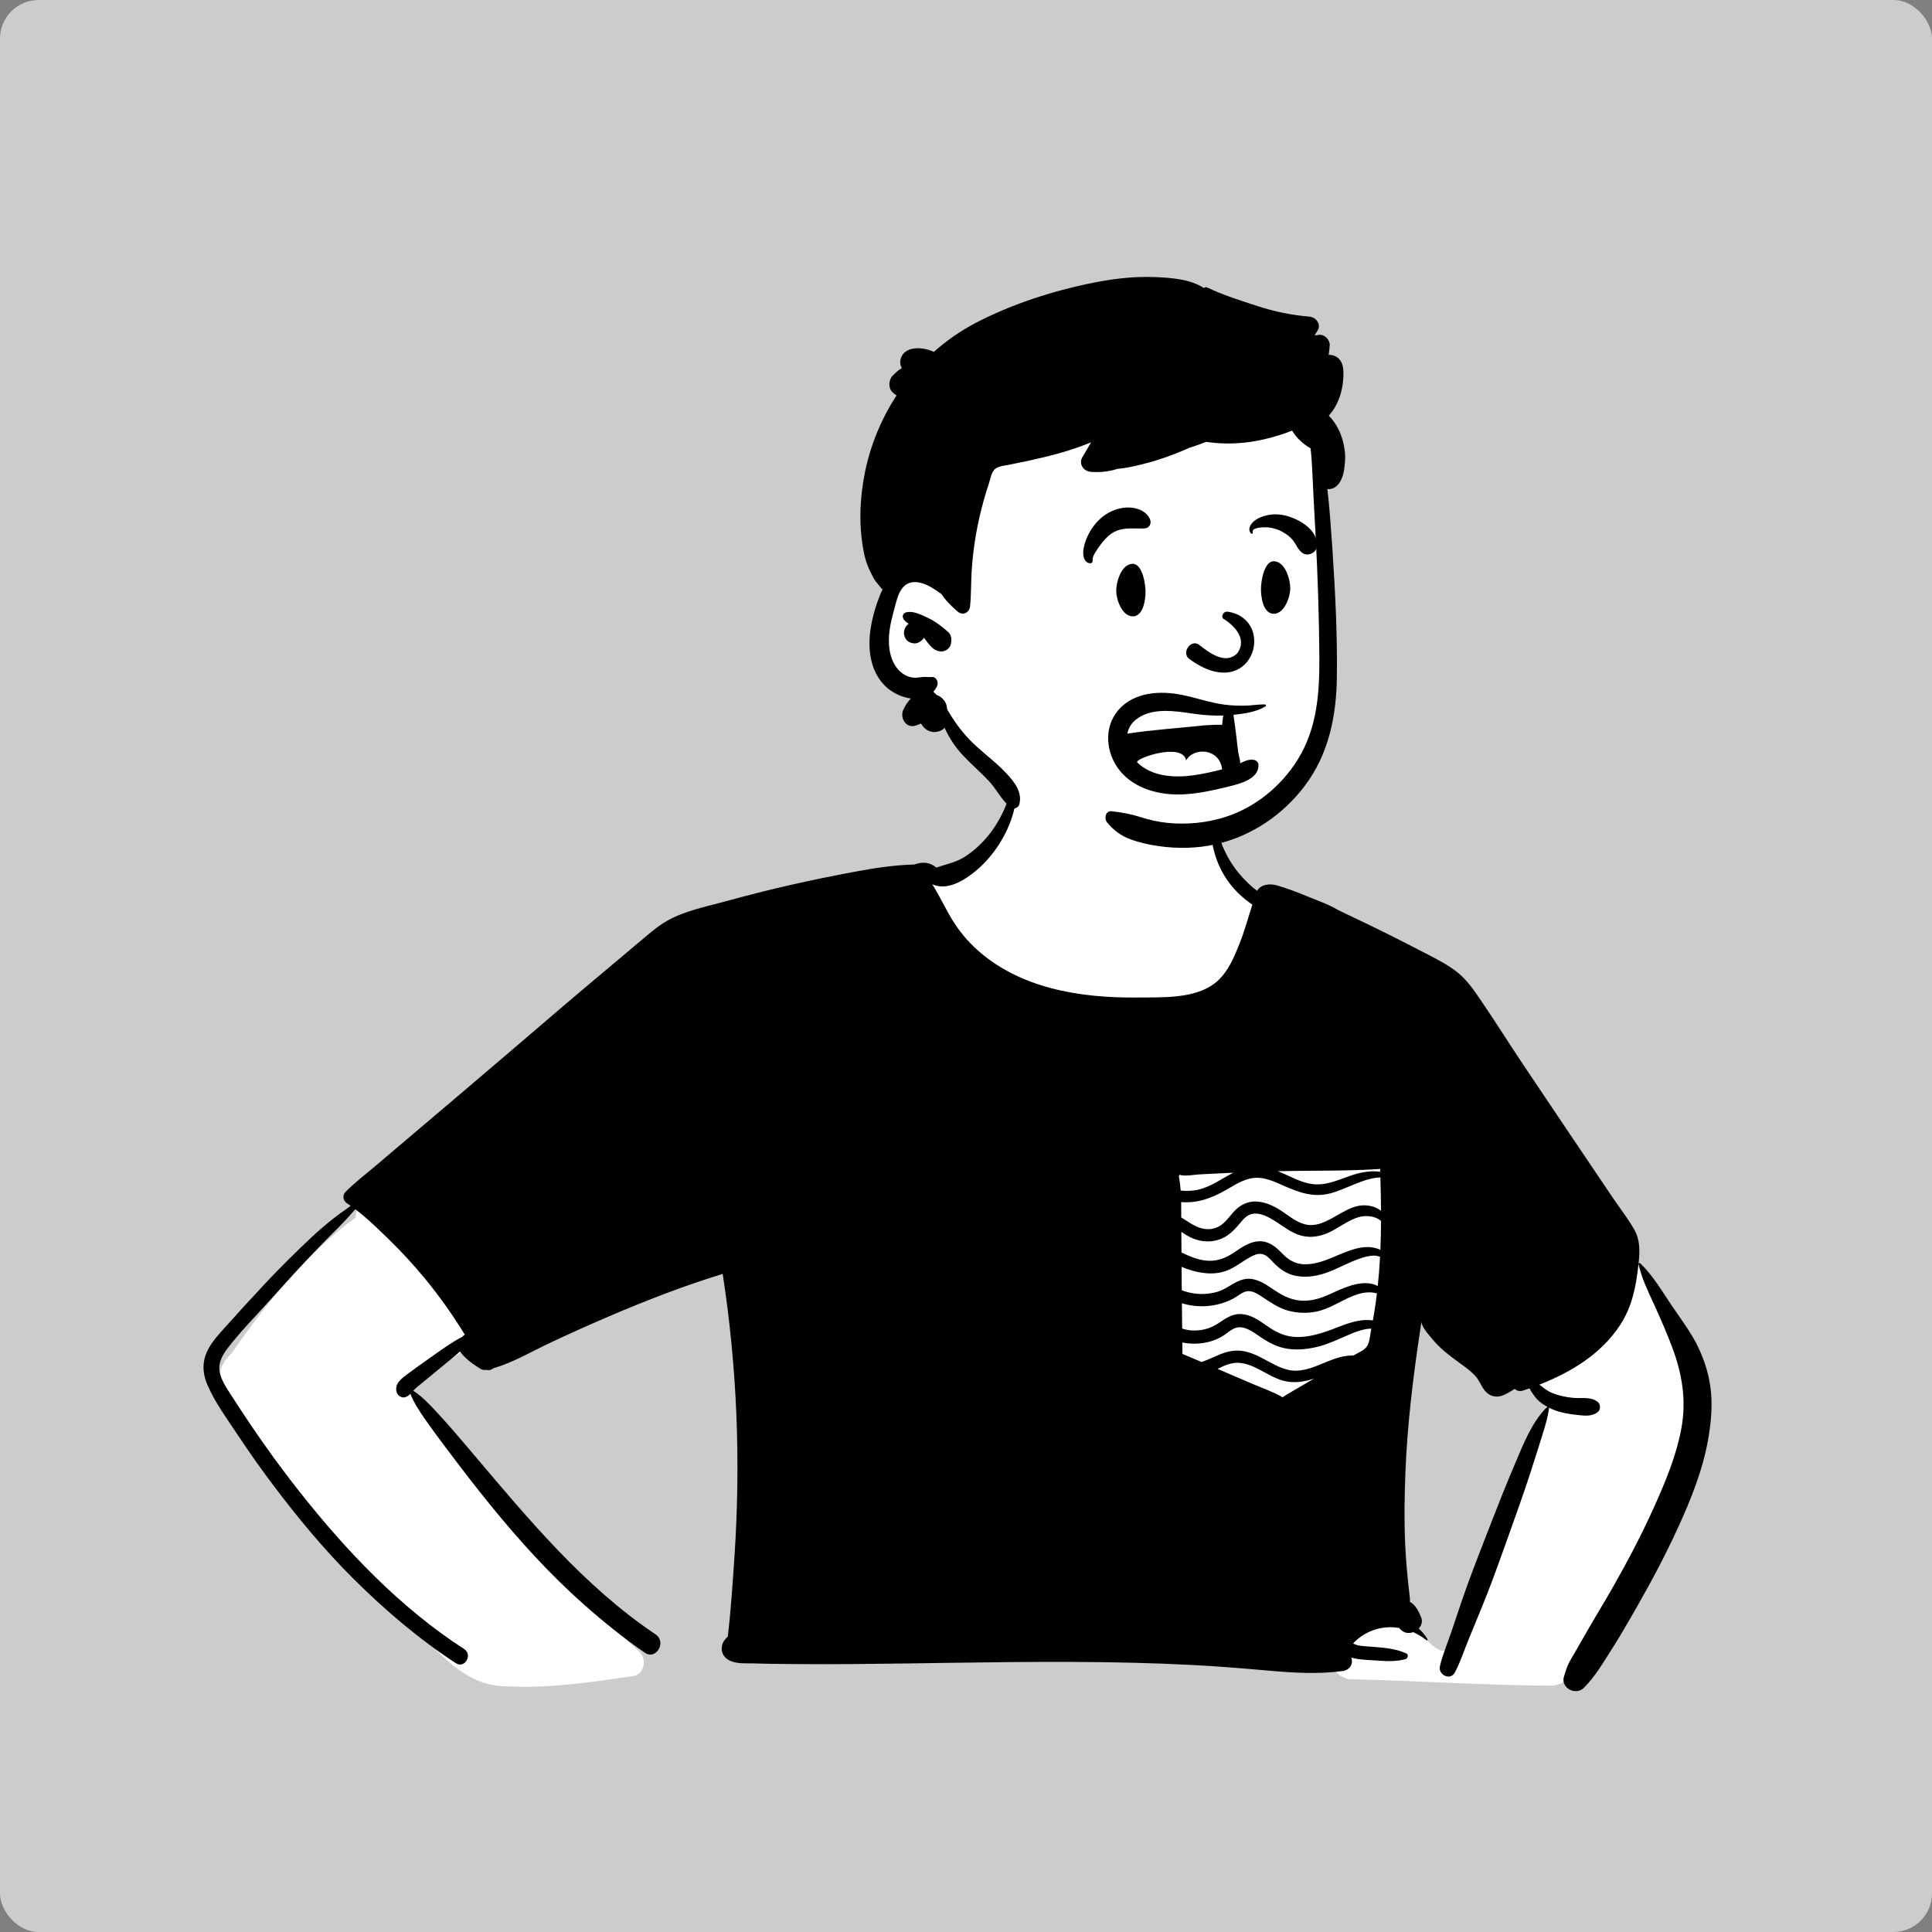 <?xml version="1.0" standalone="no"?>
<svg viewBox="-395 -150 1500 1500" xmlns="http://www.w3.org/2000/svg" style="width: 585px; height: 585px; justify-content: center; align-self: center; transform: scale(1, 1);"><rect x="-395" y="-150" width="1500" height="1500" fill="#808080" stroke="none"/><rect x="-395" y="-150" width="100%" height="100%" fill="#cccccc" rx="30"></rect><g transform="rotate(0 348.421 614.001)"><g transform="translate(0 459)"><path d="M775.898 68.669C760.379 7.49 686.815 -3.146 633.159 0.696C616.289 5.139 615.152 15.977 613.771 29.147C613.296 33.675 612.793 38.479 611.611 43.394C606.99 62.603 592.008 83.504 562.905 101.07C563.776 99.044 536.193 102.393 535.209 115.513C488.786 133.715 437.665 134.573 392.365 156.383C348.063 179.097 310.074 212.153 269.202 240.28L110.794 354.916C106.996 357.665 105.078 362.026 105.219 366.175C67.315 394.016 37.062 431.092 10.33 469.537L8.629 471.992C3.645 476.016 -1.542 484.474 0.429 490.376C1.509 510.007 16.276 525.544 27.401 540.747L28.146 541.772C63.892 590.33 103.137 636.296 145.296 679.388C166.408 699.191 185.018 726.529 215.901 729.888C247.61 732.377 279.675 728.252 311.141 723.669L320.887 722.239C329.067 720.871 331.382 709.123 325.73 703.869C259.354 642.286 199.515 573.312 148.385 498.559C148.907 498.186 149.485 497.769 149.998 497.398L151.306 496.446C158.396 491.39 171.217 482.087 178.834 476.629L182.374 474.101C189.088 469.335 196.678 464.84 201.792 458.32C223.742 424.846 169.874 375.032 141.541 361.985C214.758 309.422 287.197 255.743 360.676 203.555C378.695 190.917 397.499 178.829 418.236 171.169C456.471 157.102 498.067 154.155 536.279 140.238C554.417 266.455 907.254 244.699 806.126 115.263C790.194 100.703 780.711 90.932 775.898 68.669ZM914.779 320.144C914.053 315.54 907.996 310.788 903.28 311.376C846.677 318.456 789.395 318.748 732.723 312.249C724.595 311.316 719.649 320.604 721.203 327.391L728.252 358.163L728.473 359.148C730.288 367.397 731.444 376.651 734.581 384.652C733.69 392.63 731.782 400.922 729.852 409.308C724.602 432.131 719.19 455.654 733.653 475.465C764.568 506.775 816.832 523.336 858.857 506.59C871.957 501.009 883.368 491.829 890.911 479.649C898.303 467.714 901.615 453.829 904.578 440.213L906.057 433.377C914.093 396.043 920.795 358.31 914.779 320.144ZM1024.89 412.266C1073.87 338.565 1120.56 420.109 1140.95 469.256C1163.72 532.805 1120.43 610.17 1088.4 667.419C1086.53 670.761 1084.7 674.034 1082.92 677.231C1071.05 693.333 1055.43 727.297 1034.51 729.759C981.787 729.544 928.994 725.832 876.242 724.726C842.18 716.276 889.97 665.089 922.982 683.785C932.984 687.527 937.981 698.883 947.734 702.526C950.965 703.215 951.461 701.968 952.611 699.076C952.726 698.787 952.847 698.482 952.978 698.161L953.183 697.666C955.76 691.543 958.259 685.386 960.797 679.247C982.274 626.357 1004.98 573.934 1027.56 521.533C1032.38 510.156 1025.61 500.783 1016.82 494.011C1014.98 492.5 1011.5 490.394 1007.95 488.251C998.481 482.539 988.584 476.565 1008.42 480.895C997.914 456.522 1010.53 431.783 1024.89 412.266Z" transform="translate(-224 -30)" fill="#FFFFFF" fill-rule="evenodd" stroke="none"></path><path d="M630.857 0.303C630.797 -0.116 630.137 -0.086 630.047 0.303C626.227 16.914 620.537 32.814 609.667 46.274C604.407 52.774 598.157 58.675 591.097 63.164C584.027 67.664 576.557 68.934 568.987 71.594C567.537 70.394 565.907 69.444 564.347 68.794C560.567 67.234 555.747 67.744 551.907 69.204C536.427 69.564 520.887 71.984 505.707 74.803C488.817 77.934 471.997 81.394 455.247 85.194C438.517 88.994 421.877 93.255 405.327 97.784L404.345 98.051C389.59 102.037 373.489 105.291 360.097 112.814C354.405 116.011 349.294 120.157 344.288 124.349L334.52 132.55L314.546 149.359C303.305 158.809 292.034 168.232 280.867 177.774C254.087 200.664 227.367 223.614 200.497 246.404C185.537 259.094 170.577 271.784 155.617 284.464C148.267 290.704 140.917 296.944 133.567 303.175C125.747 309.803 117.437 316.133 110.227 323.414C107.587 326.074 108.347 330.264 111.357 332.224C112.347 332.864 113.317 333.524 114.287 334.214C103.507 341.633 93.427 349.644 83.757 358.734C71.447 370.284 59.387 382.184 47.857 394.524C36.367 406.824 24.977 419.244 13.787 431.814L13.33 432.329C8.462 437.828 3.783 443.674 1.417 450.714C-1.163 458.374 -0.003 466.244 3.147 473.514C9.157 487.335 18.747 500.224 27.037 512.755C35.587 525.664 44.507 538.294 53.817 550.664C72.917 576.014 93.297 600.714 115.787 623.144C140.287 647.585 166.917 670.344 195.907 689.294C202.797 693.794 209.227 682.734 202.347 678.284C152.707 646.184 111.107 602.425 74.637 556.255C56.427 533.204 39.427 509.114 23.557 484.394L23.171 483.795C19.284 477.794 14.774 471.632 12.877 464.684C10.911 457.476 13.923 451.197 18.153 445.523L18.637 444.883C28.327 432.244 39.747 420.633 50.407 408.803L55.524 403.128C65.76 391.776 76.028 380.441 86.657 369.444C93.057 362.835 99.487 356.224 106.007 349.744C109.319 346.448 112.452 342.966 115.554 339.458L117.877 336.824C125.298 342.437 132.25 348.987 138.937 355.444L143.357 359.724C153.197 369.264 162.497 379.335 171.257 389.883C182.907 403.904 193.347 418.744 202.867 434.184C202.487 434.474 202.117 434.764 201.737 435.064C201.407 435.324 201.117 435.624 200.877 435.944C192.906 440.044 185.552 445.369 178.237 450.557L176.147 452.034C170.297 456.144 164.457 460.274 158.727 464.553C158.521 464.707 158.314 464.862 158.105 465.019C153.516 468.445 148.28 472.355 149.887 478.734C150.577 481.484 154.037 483.794 156.857 482.694C158.507 482.053 159.637 481.204 160.637 480.194C163.239 486.898 167.53 493.439 171.565 499.261L172.527 500.644C177.127 507.244 181.932 513.697 186.762 520.13L190.387 524.954C201.067 539.175 211.967 553.303 223.197 567.094C245.387 594.344 269.087 620.494 295.427 643.803C310.457 657.114 326.107 669.764 342.647 681.154C351.387 687.184 359.777 672.814 350.977 666.914C295.299 629.589 251.853 576.964 208.846 526.18L202.765 519.009C196.482 511.616 190.148 504.251 183.587 497.114C177.477 490.464 170.657 482.814 162.867 477.774C162.904 477.727 162.944 477.68 162.986 477.633L163.247 477.344C165.047 475.374 167.297 473.744 169.337 472.034C174.477 467.734 179.657 463.474 184.857 459.234C189.647 455.335 194.517 451.484 199.047 447.284C202.777 452.284 208.077 456.374 213.347 459.694L213.857 460.018C214.197 460.231 214.537 460.438 214.877 460.644C216.557 461.654 218.267 461.874 219.807 461.514L219.817 461.514L220.036 461.59C221.723 462.126 223.626 461.552 224.987 460.344C239.957 456.024 254.027 447.714 268.037 441.064C283.387 433.784 298.917 426.844 314.527 420.154C343.387 407.784 373.007 396.255 403.087 387.064C414.297 459.604 417.137 532.505 412.277 605.784C410.877 626.724 409.507 647.675 407.067 668.524C405.877 669.724 404.737 670.954 403.907 672.335C401.037 677.124 402.097 683.064 406.857 686.303C411.469 689.445 418.01 689.437 423.84 689.43C425.305 689.428 426.724 689.426 428.057 689.474L431.4 689.585C436.973 689.749 442.555 689.816 448.134 689.871L461.335 689.994C489.538 690.21 517.747 689.9 545.95 689.502L581.316 688.99C643.898 688.097 706.521 687.466 769.047 690.755C788.377 691.764 807.647 693.374 826.927 695.074C846.017 696.755 865.207 697.954 884.277 695.414C890.627 694.564 892.697 689.133 891.177 684.974C897.527 686.774 904.517 686.744 911.027 687.244L912.53 687.356C919.532 687.855 926.358 688 933.237 686.133C935.107 685.624 935.797 682.574 933.817 681.684C924.397 677.444 914.297 677.164 904.167 676.324L901.53 676.108C899.77 675.956 898.01 675.767 896.277 675.414C896.02 675.363 895.345 675.119 894.522 674.807L892.537 674.044C892.827 673.694 893.117 673.335 893.397 673.053C895.027 671.434 896.737 669.944 898.627 668.624C907.727 662.294 918.237 660.264 928.347 661.925C929.617 663.654 931.377 665.014 933.417 665.574C935.297 666.094 937.337 665.904 939.207 665.194C942.767 666.784 946.177 668.854 949.347 671.374C949.847 671.774 950.687 671.274 950.297 670.633C948.367 667.474 946.067 664.714 943.487 662.364C945.647 660.074 946.687 656.904 945.347 653.644C943.587 649.364 941.057 643.883 936.657 641.714C936.777 640.449 936.673 639.115 936.514 637.736L936.387 636.694C935.837 632.194 935.367 627.684 934.917 623.164C934.007 614.144 933.347 605.104 932.947 596.053C932.137 577.934 932.447 559.803 933.137 541.694C934.547 504.974 938.957 468.414 944.417 432.104C944.807 429.524 945.197 426.934 945.577 424.354C945.617 425.085 945.827 425.835 946.167 426.633C947.907 430.764 951.737 434.844 954.597 438.284C960.284 445.095 967.132 450.305 974.196 455.462L978.048 458.264C981.316 460.648 984.514 463.145 987.277 466.104C990.087 469.114 991.407 472.744 993.627 476.104C996.097 479.864 999.727 482.414 1004.35 482.294C1008.01 482.196 1011.58 480.272 1014.9 478.245L1018.01 476.324C1019.64 477.814 1021.95 478.494 1024.74 477.553C1026.34 477.014 1027.94 476.464 1029.54 475.894C1030.77 478.784 1034.59 483.61 1035.51 484.589L1035.63 484.704C1037.97 486.914 1040.63 488.784 1043.47 490.324C1043.26 490.344 1043.05 490.425 1042.9 490.585C1031.33 502.216 1024.76 519.093 1018.4 534.102L1017.73 535.675C1011.6 550.024 1005.87 564.548 1000.2 579.085L994.427 593.922C988.6 608.889 982.802 623.87 977.567 639.053C974.557 647.794 971.657 656.564 968.697 665.324C965.787 673.954 961.977 682.755 959.957 691.624C958.417 698.383 968.017 703.094 971.537 696.514C975.817 688.524 978.687 679.464 982.137 671.074C985.667 662.484 989.207 653.883 992.727 645.284C998.423 631.349 1003.58 617.197 1008.67 603.026L1013.62 589.212C1019.36 573.204 1025.08 557.176 1030.34 540.994C1033.1 532.494 1035.78 523.994 1038.44 515.474L1039.74 511.302C1041.81 504.718 1043.76 498.204 1044.66 491.314C1044.68 491.175 1044.66 491.044 1044.62 490.934C1045.87 491.564 1047.16 492.133 1048.46 492.644C1053.73 494.704 1059.26 495.744 1064.87 496.364L1065.23 496.404C1065.71 496.459 1066.2 496.516 1066.69 496.574C1072.29 497.235 1078.08 497.919 1082.65 494.194C1084.78 492.464 1084.72 488.303 1082.65 486.574C1078.84 483.378 1073.93 483.408 1069.06 483.437C1067.33 483.448 1065.61 483.458 1063.94 483.324C1057.97 482.835 1052.08 481.614 1046.56 479.255C1042.97 477.714 1040.14 475.294 1037.13 473.053C1061.78 463.374 1085.08 449.314 1099.87 426.734C1109.26 412.373 1112.33 396.288 1114.11 379.541L1114.29 377.864C1115.22 368.734 1115.35 360.335 1110.58 352.154C1105.6 343.594 1099.34 335.585 1093.79 327.374C1070.84 293.454 1048.02 259.454 1025.2 225.454C1013.9 208.604 1003.13 191.364 991.697 174.604C986.697 167.274 981.377 159.454 974.527 153.734C967.797 148.114 960.127 144.044 952.387 140.014L948.43 137.961C929.958 128.39 911.402 119.002 892.567 110.154C888.787 108.374 884.767 106.364 880.577 104.364C873.677 100.194 865.347 97.384 857.977 94.324L856.488 93.709C849.03 90.644 841.401 87.743 833.667 85.484C827.897 83.794 821.007 84.484 818.037 89.614C812.997 85.934 808.587 81.553 804.517 76.784C799.587 71.024 795.477 64.444 792.367 57.524C790.757 53.954 789.537 50.204 788.457 46.434C787.527 43.194 787.237 39.774 785.727 36.744C785.387 36.064 784.187 36.014 783.867 36.744C781.066 43.08 782.815 51.951 784.555 58.658L784.887 59.914C787.137 68.324 791.037 76.204 796.197 83.204C801.147 89.925 807.447 95.675 814.317 100.384C811.027 110.484 808.317 120.734 804.357 130.664C800.327 140.794 795.867 151.585 787.767 159.175C773.757 172.309 750.71 172.376 731.85 172.43C730.418 172.434 729.009 172.438 727.631 172.448L724.491 172.477C680.039 172.835 632.706 165.357 598.997 133.894C590.567 126.024 583.897 117.034 578.297 106.984C575.167 101.364 572.287 95.594 569.077 90.024C567.997 88.154 566.937 86.284 565.787 84.505C566.067 84.664 566.367 84.803 566.687 84.925C576.895 88.912 588.007 82.975 596.23 76.827L596.857 76.354C604.907 70.214 611.737 62.574 617.277 54.114C627.427 38.624 633.657 18.925 630.857 0.303ZM862.481 306.961C879.511 306.847 896.558 306.732 913.517 305.564C913.547 306.294 913.567 307.014 913.587 307.744C905.857 306.624 897.507 308.344 890.257 310.904C882.657 313.585 874.997 316.904 866.867 317.494C859.277 318.044 852.377 315.494 845.597 312.374L842.73 311.059C839.859 309.748 836.98 308.46 834.077 307.335C834.197 307.335 834.317 307.324 834.437 307.324L837.474 307.253C845.797 307.073 854.137 307.017 862.481 306.961ZM799.497 308.534C797.627 308.604 795.757 308.684 793.887 308.764C786.967 309.064 780.047 309.404 773.127 309.794C771.788 309.867 770.363 310.034 768.902 310.205C765.137 310.646 761.133 311.116 757.747 310.064C757.627 310.544 757.467 311.005 757.257 311.454C757.967 314.994 758.407 318.654 758.677 322.354C763.017 322.824 767.427 322.664 771.707 321.774C781.977 319.644 790.317 313.164 799.497 308.534ZM874.797 324.534C887.467 321.244 900.447 312.614 913.717 312.154C913.977 320.794 914.167 329.434 914.217 338.053C909.687 334.434 903.067 333.104 897.067 334.154C891.351 335.149 885.85 338.302 880.34 341.46C872.067 346.201 863.773 350.955 854.697 348.434C847.957 346.553 842.387 341.704 836.627 337.954C830.867 334.204 824.277 331.133 817.307 330.854C810.827 330.585 805.047 333.394 800.617 338.014C795.797 343.044 792.497 349.154 785.477 351.434C778.211 353.785 771.93 351.281 765.836 347.471L765.147 347.034C763.227 345.794 761.207 344.434 759.107 343.234C759.104 342.116 759.105 340.991 759.105 339.857L759.105 339.848C759.106 337.022 759.107 334.165 759.057 331.303C771.839 332.367 782.987 328.1 793.935 321.867L795.087 321.204C801.097 317.704 807.277 313.835 814.267 312.694C821.437 311.534 828.387 314.085 834.857 316.925L836.484 317.642C849.092 323.2 860.644 328.207 874.797 324.534ZM827.757 343.574C823.987 341.585 819.397 339.734 815.037 340.314C810.877 340.863 808.105 343.685 805.543 346.701L804.156 348.353C799.573 353.774 795.062 358.333 787.997 360.564C780.677 362.864 772.917 361.964 766.107 358.594C763.687 357.394 761.437 355.904 759.177 354.434L759.297 370.383C763.817 372.633 768.417 374.664 773.467 375.894C782.787 378.164 790.707 376.484 798.677 371.344L799.514 370.799C805.517 366.857 811.672 362.164 819.087 361.724C826.323 361.291 831.754 365.303 836.519 370.213L837.077 370.794C843.087 377.133 849.157 380.224 858.097 379.494C866.764 378.786 874.876 374.959 882.816 371.662L883.537 371.364C890.797 368.383 899.167 365.314 907.137 366.454C909.047 366.724 911.517 367.314 913.717 368.344C914.037 360.883 914.187 353.414 914.217 345.934C909.687 342.005 902.637 341.354 896.967 342.964C888.087 345.484 880.817 351.984 872.337 355.514C864.817 358.644 856.977 359.344 849.307 356.383C841.387 353.324 835.177 347.494 827.757 343.574ZM812.507 374.074C815.287 372.524 818.517 371.014 821.787 371.644C825.171 372.301 827.615 374.975 829.9 377.406L830.657 378.204C835.867 383.604 841.527 387.544 849.067 388.755C857.207 390.064 865.657 388.544 873.287 385.624C881.337 382.553 888.907 378.274 897.037 375.404C900.757 374.094 904.947 372.835 908.937 372.854C910.607 372.864 912.057 373.244 913.457 373.764C913.067 381.335 912.487 388.894 911.687 396.454C901.513 391.127 888.283 396.456 878.091 401.138L876.217 402.005C868.167 405.744 860.337 408.564 851.327 407.734C842.806 406.95 836.201 402.934 829.39 398.313L827.597 397.089C821.639 393.051 814.67 389.498 807.277 391.324C800.047 393.104 794.517 398.803 787.307 400.914C780.237 402.984 772.627 403.204 765.447 401.564C763.427 401.094 761.447 400.505 759.517 399.774C759.467 393.704 759.417 387.633 759.377 381.564C769.637 385.914 780.937 388.204 791.267 385.544C799.297 383.474 805.417 378.005 812.507 374.074ZM1114.2 379.624C1114.03 378.865 1114.94 378.284 1115.53 378.855C1125.5 388.464 1132.54 400.744 1140.27 412.124C1147.63 422.964 1155.64 433.384 1161.13 445.345C1166.23 456.464 1169.52 467.744 1170.5 479.964C1171.48 492.095 1170.21 504.255 1168.07 516.204C1163.86 539.744 1154.86 562.034 1144.98 583.685C1135.37 604.732 1124.52 625.18 1113.06 645.256L1108.95 652.424C1103.94 661.15 1098.87 669.861 1093.45 678.315C1086.7 688.835 1080.54 699.695 1071.64 708.475C1065.32 714.725 1053.41 708.475 1056.29 699.544C1057.54 695.655 1058.52 691.994 1060.46 688.384C1061.93 685.634 1063.59 682.964 1065.15 680.255C1068.27 674.835 1071.36 669.395 1074.48 663.975C1081.03 652.585 1087.93 641.405 1094.42 629.975C1105.68 610.155 1116.31 589.964 1125.71 569.185L1126.81 566.732C1135.46 547.49 1143.66 527.559 1147.46 506.744C1151.46 484.815 1147.88 464.145 1140.09 443.534C1136.06 432.874 1131.53 422.454 1126.82 412.074L1125.91 410.091C1121.36 400.184 1116.54 390.33 1114.2 379.624ZM821.749 404.753L820.544 403.977C817.366 401.949 813.721 399.848 809.827 400.594C806.347 401.264 803.357 404.034 800.327 405.744C793.677 409.494 786.217 411.544 778.607 412.064C772.277 412.494 765.707 411.724 759.617 409.844L759.827 429.505C762.057 430.214 764.367 430.724 766.797 430.904C774.177 431.454 781.377 429.684 787.567 425.614L790.698 423.535C796.057 420.014 801.085 417.22 808.177 418.505C815.197 419.784 821.087 424.284 826.827 428.204L827.768 428.836C834.36 433.188 841.042 435.997 849.127 436.064C857.857 436.133 866.487 433.704 874.617 430.714C882.687 427.755 890.357 424.204 898.987 423.114C901.627 422.784 904.847 422.684 907.877 423.204C908.277 420.974 908.657 418.755 909.017 416.524C909.797 411.734 910.467 406.954 911.047 402.164C900.929 399.441 891.322 404.34 881.865 409.162C877.013 411.636 872.199 414.09 867.377 415.484C859.127 417.864 850.147 417.835 841.897 415.534C834.263 413.404 828.262 408.982 821.749 404.753ZM819.419 435.241L820.497 435.974C827.147 440.434 833.817 444.053 841.847 445.214C850.077 446.404 858.427 445.383 866.417 443.234C874.577 441.044 882.157 437.294 889.907 434.005C894.007 432.264 898.147 430.704 902.547 429.894C903.947 429.633 905.327 429.564 906.687 429.564C906.617 429.954 906.537 430.354 906.457 430.744C905.687 434.644 905.487 440.204 903.137 443.524C900.977 446.585 896.337 448.324 893.237 450.144L892.877 450.354L892.066 450.36C889.632 450.402 887.183 450.676 884.807 451.144C879.67 452.146 874.616 454.237 869.548 456.333C860.398 460.119 851.201 463.923 841.387 461.374C828.947 458.154 819.117 448.484 806.107 446.814C799.197 445.925 792.887 447.803 786.637 450.614L784.447 451.595C781.201 453.04 778.114 454.358 774.907 455.454C769.967 453.335 765.027 451.234 760.057 449.184L759.957 440.303C766.527 441.664 773.527 441.454 779.637 440.044C783.317 439.194 786.947 437.784 790.247 435.944C793.527 434.124 796.257 431.394 799.587 429.704C806.373 426.261 813.045 430.854 818.718 434.759C818.953 434.921 819.187 435.082 819.419 435.241ZM804.057 456.094C798.057 455.675 792.657 458.154 787.297 460.794C790.317 462.104 793.337 463.404 796.357 464.694L816.457 473.274C823.097 476.104 830.127 478.564 836.437 482.053C836.887 482.303 837.247 482.604 837.517 482.954C844.077 478.755 851.017 475.005 857.667 471.014C859.187 470.104 860.717 469.194 862.247 468.284C854.327 470.934 846.207 472.264 837.607 469.774C826.137 466.464 816.177 456.944 804.057 456.094Z" transform="translate(-236.997 -7)" fill="#000000" fill-rule="evenodd" stroke="none"></path></g><g transform="translate(225 0)"><g><g><path d="M340.529 155.003C338.376 136.088 341.162 96.552 341.348 94.15C342.529 78.965 335.414 19.002 321.964 24.527C299.401 6.666 269.351 2.722 241.251 0.838C182.883 -3.076 120.791 5.909 75.72 45.189C53.432 65.588 31.732 95.257 33.477 126.149C13.226 155.431 -15.324 195.598 9.908 229.831C18.485 240.768 32.116 244.841 42.891 253.124C64.562 270.604 78.159 295.69 100.036 313.066C157.996 365.149 256.413 376.029 313.359 316.789C357.394 273.885 350.274 209.699 342.529 155.003C337.321 118.23 344.728 191.904 340.529 155.003Z" transform="translate(65.001 149)" fill="#FFFFFF" stroke="none"></path><path d="M227.86 0.105C211.919 -0.485 195.89 1.475 180.28 4.625C149.299 10.865 117.57 21.075 89.509 35.715C77.727 41.865 66.857 49.46 57.054 58.209C48.193 53.972 34.213 53.628 31.373 63.344C30.558 66.133 30.964 68.661 32.134 70.823C31.793 71.017 31.456 71.225 31.126 71.446C28.891 72.942 27.698 74.031 26.314 75.406L25.221 76.502C21.761 79.973 21.434 86.396 25.221 89.823L25.739 90.291L26.058 90.569C26.703 91.111 27.395 91.569 28.118 91.949C14.847 112.287 5.839 135.465 2.11 159.685C-0.081 173.905 -0.72 188.125 0.93 202.435C1.73 209.425 2.93 216.885 5.379 223.495C6.57 226.725 8.249 229.865 9.759 232.965C11.4 236.345 14.089 238.815 16.299 241.835C16.539 242.145 16.919 242.305 17.289 242.315C16.62 243.695 16.009 245.095 15.44 246.485C12.169 254.475 9.65 263.085 8.19 271.595C5.44 287.645 7.12 305.695 19.339 317.705C24.209 322.485 31.749 326.315 39.16 327.335C36.789 329.775 34.879 332.675 33.35 336.015C30.49 342.245 35.259 350.675 42.839 348.355C44.28 347.915 45.709 347.355 47.11 346.735C49.289 351.065 53.95 353.995 58.95 353.245C61.86 352.805 63.959 351.675 65.4 350.085C69.009 358.065 73.799 365.315 79.87 371.715C86.289 378.495 93.379 384.605 99.78 391.405C105.999 398.005 109.69 406.625 117.02 412.065C119.299 413.755 122.79 411.955 123.43 409.455C125.915 399.726 119.222 391.626 112.872 384.935L112.07 384.095C105.259 377.015 97.39 371.105 90.14 364.505C82.61 357.645 76.549 350.365 71.089 341.765C70.617 341.025 70.147 340.27 69.675 339.507L67.53 336.025C67.419 335.515 67.299 335.015 67.16 334.525C67.049 332.555 66.39 330.685 65.12 328.965C63.549 326.835 61.45 325.225 59.11 324.475C58.32 323.635 57.499 322.835 56.64 322.095C57.709 320.925 58.65 319.545 59.45 317.945C60.93 314.965 59.2 310.225 55.24 310.615C54.05 310.729 52.882 310.675 51.714 310.621C50.437 310.562 49.161 310.503 47.86 310.665C47.548 310.704 47.237 310.745 46.926 310.786C44.789 311.069 42.656 311.351 40.499 311.055C36.07 310.425 32.1 308.025 29.22 304.665C22.009 296.265 21.249 284.185 22.759 273.705C23.426 269.026 24.567 264.428 25.779 259.855L27.652 252.851C28.72 248.937 30.007 244.881 32.52 241.695C40.406 231.694 53.918 239.542 62.005 245.562L62.74 246.115C62.81 246.165 62.87 246.185 62.94 246.185C63.37 246.885 63.83 247.575 64.31 248.235C66.959 251.815 70.169 254.995 73.48 257.995L74.155 258.611C74.608 259.02 75.066 259.425 75.52 259.825C79.39 263.235 84.629 260.725 85.14 255.845C86.089 246.645 85.83 237.345 86.419 228.105C87.009 218.855 88.07 209.635 89.65 200.505C91.23 191.385 93.27 182.355 95.759 173.455C97.009 168.995 98.379 164.585 99.839 160.195C100.95 156.815 101.78 151.335 104.709 148.985C107.36 146.845 112.35 146.485 115.6 145.795C120.14 144.825 124.709 143.965 129.259 142.995C137.77 141.165 146.27 139.175 154.65 136.815C162.95 134.475 171.18 131.715 179.15 128.395C176.86 132.235 174.589 136.085 172.339 139.945C169.259 145.235 173.299 150.885 178.89 151.355C184.629 151.835 190.44 151.405 196.039 150.045C197.23 149.755 198.32 149.425 199.33 149.035C205.479 148.594 211.755 147.191 217.533 145.767L220.23 145.095C231.209 142.335 241.759 138.565 252.16 134.115C253.325 133.617 254.491 133.109 255.657 132.592C259.971 131.29 264.22 129.777 268.386 128.056C283.831 130.393 299.585 129.487 314.759 125.755C321.31 124.145 328.43 122.125 335.2 119.325C338.57 125.075 343.74 129.735 349.509 133.115C350.14 138.105 350.49 143.145 350.72 148.145C351.459 164.085 352.299 180.025 353.169 195.955L353.449 201.113C355.094 232.07 356.102 263.076 356.339 294.065C356.56 322.305 354.83 350.185 339.53 374.745C326.64 395.465 306.53 411.955 283.18 419.355C268.839 423.895 253.64 425.355 238.669 423.905C231.36 423.195 224.12 421.525 217.129 419.285L216.124 418.968C209.105 416.802 202.421 415.732 195.1 414.845C190.259 414.255 189.089 420.535 191.52 423.485C196.66 429.705 202.15 433.855 209.789 436.675C216.69 439.215 224.009 440.825 231.28 441.875C246.28 444.035 261.41 443.795 276.23 440.405C303.73 434.125 328.039 417.605 344.97 395.195C363.56 370.585 369.549 341.165 369.94 310.855C370.361 278.421 368.752 245.831 366.61 213.451L366.16 206.755C365.2 192.745 364.18 178.685 362.589 164.705C365.22 164.965 367.98 164.145 370.22 161.895C374.584 157.531 375.617 150.814 376.136 144.748L376.27 143.075C376.69 137.485 375.839 131.765 374.31 126.395C372.202 119.041 368.668 112.849 363.676 107.664C370.362 100.458 373.963 90.26 374.757 80.632C375.33 73.694 375.863 64.575 368.207 61.342C366.695 60.703 365.13 60.467 363.556 60.5C363.96 58.029 364.233 55.528 364.386 52.997C364.631 48.973 360.502 44.562 356.369 44.978C355.113 45.105 353.857 45.24 352.601 45.371C353.352 44.17 354.106 42.972 354.88 41.786C358.134 36.809 353.736 31.26 348.597 30.835C334.938 29.706 321.418 26.905 308.386 22.662C295.294 18.398 281.618 14.107 269.184 8.172C268.306 7.753 267.338 8.063 266.736 8.667C256.273 1.692 241.083 0.632 229.089 0.152L227.86 0.105ZM50.99 264.032C46.347 261.873 40.059 258.949 35.23 260.525C33.02 261.245 32.369 263.585 33.369 265.305L33.289 265.305L33.496 265.636C34.415 267.034 35.593 267.982 36.885 268.882L37.489 269.295C35.869 270.445 34.629 272.105 34.089 274.225C33.22 277.595 34.629 281.735 37.829 283.425C39.11 284.095 40.499 284.465 41.949 284.535C43.995 284.625 45.701 283.683 47.249 282.505L47.709 282.145C48.39 281.605 48.94 280.885 49.379 280.105C53.11 284.925 56.249 290.615 62.839 290.795C65.989 290.885 69.549 288.375 70.199 285.185C70.27 284.875 70.329 284.565 70.39 284.265C70.999 281.275 70.56 277.775 68.11 275.635C63.19 271.355 58.11 267.305 52.14 264.565C51.77 264.395 51.386 264.216 50.99 264.032Z" transform="translate(48 65.001)" fill="#000000" fill-rule="evenodd" stroke="none"></path></g></g><g transform="translate(159 186)"><g><path d="M30.855 0.284C38.347 -0.855 48.268 1.309 51.761 8.927C53.317 12.321 51.474 16.074 47.551 16.262C45.297 16.37 43.098 16.333 40.943 16.297C34.037 16.181 27.588 16.072 21.245 20.771C17.664 23.425 14.653 27.099 12.126 30.764L11.17 32.159L10.378 33.308C8.662 35.83 7.038 38.571 7.291 41.614C7.366 42.515 6.445 43.37 5.57 43.334C0.116 43.11 -0.471 36.272 0.246 32.165C1.58 24.543 5.269 17.388 10.382 11.625C15.752 5.573 22.841 1.503 30.855 0.284ZM151.87 5.427C145.818 4.938 139.21 6.214 134.044 9.535C130.712 11.677 126.944 16.472 130.271 20.152C130.813 20.752 131.993 20.124 131.681 19.331C130.088 15.28 140.94 15.231 143.089 15.414L143.684 15.47C147.254 15.846 150.894 16.877 154.04 18.579C157.232 20.304 160.213 22.329 162.565 25.128C165.513 28.632 166.477 32.799 170.438 35.48C174.122 37.974 180.374 35.602 181.187 31.107C183.822 16.532 163.803 6.388 151.87 5.427ZM160.774 62.698L160.773 62.923C160.686 69.386 156.318 82.533 147.866 82.533C139.314 82.533 137.684 68.021 138.046 61.885L138.097 61.12C138.825 51.181 142.274 41.762 147.866 41.762C157.046 41.762 160.76 56.321 160.774 62.698ZM25.617 64.924L25.616 64.698C25.63 58.321 29.344 43.762 38.524 43.762C44.259 43.762 47.741 53.671 48.344 63.885L48.365 64.302C48.631 70.652 46.888 84.533 38.524 84.533C30.072 84.533 25.704 71.386 25.617 64.924ZM122.515 105.602C122.392 108.007 121.556 110.507 119.748 113.039C110.636 122.601 97.704 112.603 90.637 107.139C90.288 106.869 89.953 106.61 89.634 106.366C83.344 102.333 76.276 112.704 82.112 117.412C131.136 153.708 151.031 87.567 112.634 80.97C108.406 80.243 106.836 84.947 108.814 86.367C114.647 89.912 122.838 97.104 122.523 105.438C122.487 105.449 122.449 105.462 122.408 105.476L122.046 105.606L122.046 105.862C122.139 105.805 122.238 105.762 122.328 105.703L122.515 105.602ZM122.515 105.602L122.691 105.506L122.814 105.432C123.008 105.306 122.911 105.308 122.523 105.438C122.521 105.492 122.518 105.547 122.515 105.602ZM77.237 145.626C60.152 142.068 39.527 143.059 27.281 157.289C15.604 170.857 17.589 190.909 28.418 204.336C40.024 218.727 59.961 223.621 77.703 222.74C88.759 222.191 99.734 219.892 110.483 217.27L112.96 216.66L113.282 216.58C121.775 214.473 136.168 210.902 136.112 200.085C136.098 197.644 134.179 196.085 131.893 195.867C128.89 195.58 126.454 196.442 123.9 197.626L123.2 197.956L122.132 198.473L121.794 198.626C121.907 197.61 121.83 196.483 121.492 195.233L121.237 194.245C119.778 188.298 119.517 182.055 118.687 176.003C118.266 172.928 117.844 169.857 117.467 166.776C117.3 165.41 117.093 164.062 116.866 162.705C116.781 162.196 116.744 161.596 116.718 160.981C125.028 160.136 134.505 158.75 141.54 154.429C142.223 154.008 141.925 152.973 141.137 152.944C138.235 152.835 135.324 153.12 132.411 153.405C130.177 153.623 127.942 153.842 125.709 153.883C120.47 153.98 115.213 153.783 110.012 153.124C98.876 151.714 88.201 147.91 77.237 145.626ZM80.262 159.354L85.358 160.088L86.656 160.265C94.015 161.243 101.385 161.793 108.787 161.541C108.345 163.254 108.072 167.063 107.863 168.823C105.904 168.465 95.485 168.998 93.939 169.16L89.546 169.616L85.151 170.061C78.967 170.678 72.78 171.266 66.59 171.824L63.891 172.072C53.998 172.997 44.135 174.109 34.307 175.565C35.104 171.423 37.238 167.567 41.03 164.611C51.416 156.512 65.623 157.386 78.255 159.078L80.262 159.354ZM107.852 203.317C105.99 186.824 85.722 185.917 79.891 196.376C77.304 181.797 39.028 195.116 42.021 198.014C53.365 209 70.58 209.989 85.379 207.957C92.916 206.922 100.459 205.237 107.852 203.317Z" transform="translate(62 58)" fill="#000000" fill-rule="evenodd" stroke="none"></path></g></g><g transform="translate(123 338)"></g><g transform="translate(47 241)"></g></g></g></svg>